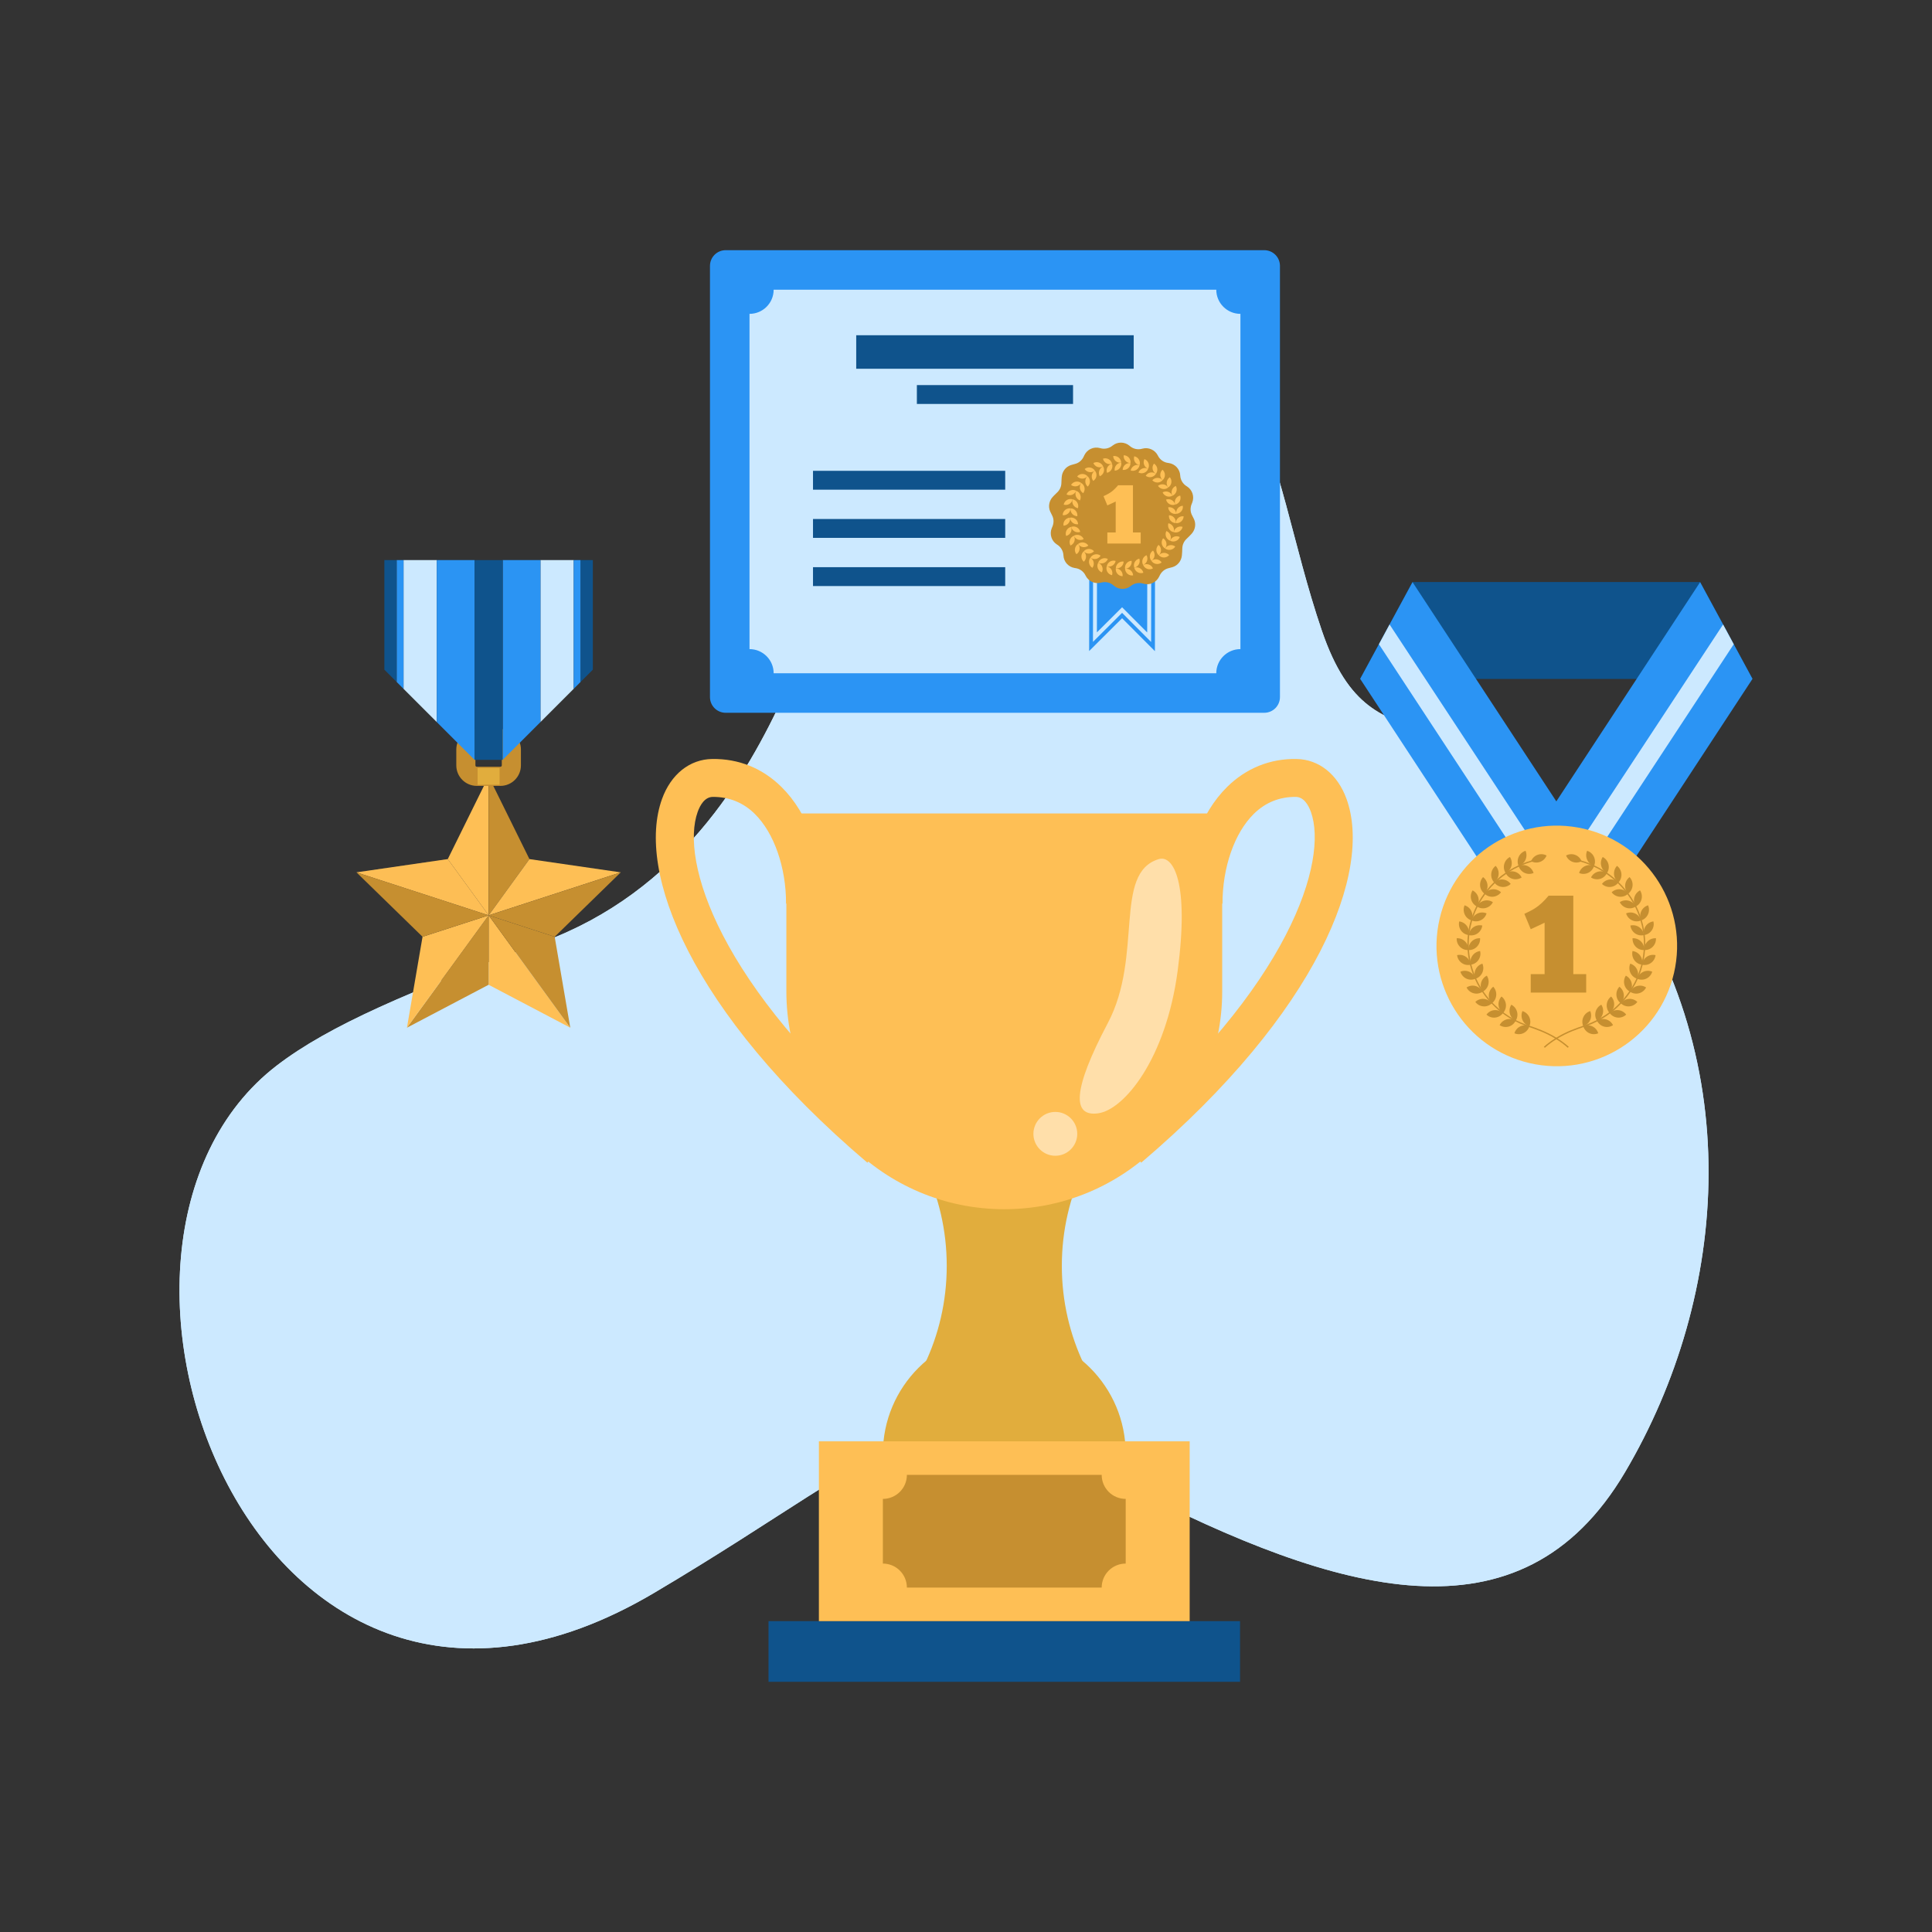 <svg xmlns="http://www.w3.org/2000/svg" xmlns:xlink="http://www.w3.org/1999/xlink" version="1.1" x="0px" y="0px" viewBox="0 0 800 800" enable-background="new 0 0 800 800" xml:space="preserve">
<rect x="0" y="0" width="800" height="800" fill="#333333" stroke="none"/>
<g id="BACKGROUND">
</g>
<g id="OBJECTS">
	<g>
		<g>
			<defs>
				<path id="SVGID_1_" d="M428.707,111.103c-84.626,10.007-76.422,116.148-103.71,175.902h-0.002      c-16,35.034-43.838,82.269-100.343,103.091c-54.846,20.21-88.465,34.566-110.005,51.091      c-96.817,74.291-9.267,316.289,156.143,218.43c106.378-62.938,109.623-88.418,196.411-44.01      c86.79,44.411,162.536,67.042,205.686-6c43.149-73.042,51.744-172.955-7.955-252.931c-59.697-79.974-95.56-30.979-117.59-95.565      c-12.222-35.828-16.741-70.058-31.261-97.5c-15.487-29.263-49.994-52.891-80.703-52.893      C433.128,110.716,430.905,110.843,428.707,111.103"/>
			</defs>
			<use xlink:href="#SVGID_1_" overflow="visible" fill="#CCE9FF"/>
			<clipPath id="SVGID_2_">
				<use xlink:href="#SVGID_1_" overflow="visible"/>
			</clipPath>
			<polygon clip-path="url(#SVGID_2_)" fill="#CCE9FF" points="-6.721,74.997 17.83,757.477 749.182,793.196 724.631,110.716    "/>
		</g>
		<path fill="#2B94F4" d="M300.483,295.148c-3.588,0-6.497-2.909-6.497-6.497V110.092c0-3.588,2.909-6.497,6.497-6.497h167.906    h55.114c3.588,0,6.497,2.909,6.497,6.497v178.559c0,3.588-2.909,6.497-6.497,6.497H300.483z"/>
		<path fill="#CCE9FF" d="M503.634,278.782H320.352c0-5.523-4.477-10-10-10V129.961c5.523,0,10-4.477,10-10h183.283    c0,5.523,4.477,10,10,10v138.821C508.111,268.782,503.634,273.259,503.634,278.782z"/>
		<path fill="#2B94F3" d="M451.074,207.562l-0.084,62.021l13.64-13.585l13.594,13.63l0.084-62.03L451.074,207.562z"/>
		<polygon fill="#CCE9FF" points="476.709,224.94 476.654,265.825 464.631,253.769 452.575,265.786 452.631,224.907 454.258,224.91     454.208,261.854 464.634,251.463 475.026,261.889 475.075,224.938   "/>
		<path fill="#C68F30" d="M439.497,200.01c-0.031,1.478-0.658,2.881-1.738,3.89c-0.395,0.369-0.783,0.747-1.163,1.133    c-0.218,0.222-0.434,0.446-0.646,0.674c-1.526,1.63-2.004,4.007-1.107,6.052c0.246,0.562,0.511,1.103,0.79,1.623    c0.785,1.459,0.786,3.197,0.127,4.717c-0.088,0.202-0.173,0.406-0.256,0.611c-0.993,2.447-0.128,5.258,2.081,6.706    c0.077,0.05,0.154,0.1,0.231,0.15c1.51,0.966,2.449,2.615,2.533,4.405c0.001,0.024,0.002,0.048,0.003,0.072    c0.129,2.612,2.097,4.766,4.683,5.16c0.104,0.016,0.208,0.031,0.312,0.046c1.765,0.249,3.298,1.355,4.099,2.948    c0.041,0.081,0.082,0.162,0.124,0.244c1.176,2.281,3.765,3.454,6.256,2.834c0.09-0.023,0.181-0.045,0.27-0.069    c1.725-0.448,3.567-0.025,4.918,1.138c0.08,0.069,0.161,0.138,0.242,0.206c2,1.682,4.914,1.744,6.963,0.121    c0.02-0.015,0.039-0.031,0.059-0.047c1.402-1.117,3.261-1.494,4.981-0.993c0.086,0.025,0.173,0.05,0.259,0.074    c2.545,0.712,5.235-0.489,6.421-2.851c0.088-0.175,0.174-0.35,0.257-0.526c0.726-1.524,2.061-2.684,3.707-3.06    c0.549-0.125,1.103-0.274,1.661-0.447c2.134-0.663,3.613-2.592,3.83-4.816c0.094-0.968,0.151-1.936,0.17-2.902    c0.03-1.511,0.673-2.95,1.779-3.98c0.707-0.658,1.391-1.347,2.049-2.063c1.513-1.646,1.963-4.034,1.033-6.066    c-0.243-0.531-0.502-1.043-0.775-1.536c-0.818-1.477-0.844-3.245-0.193-4.803c0.075-0.18,0.149-0.361,0.22-0.543    c0.968-2.459,0.068-5.264-2.161-6.685c-0.076-0.048-0.152-0.096-0.228-0.144c-1.521-0.947-2.48-2.584-2.583-4.373    c-0.002-0.025-0.003-0.05-0.004-0.075c-0.159-2.608-2.148-4.739-4.735-5.106c-0.105-0.015-0.21-0.029-0.315-0.043    c-1.767-0.231-3.311-1.32-4.128-2.905c-0.043-0.082-0.086-0.165-0.129-0.247c-1.2-2.269-3.801-3.415-6.285-2.769    c-0.088,0.023-0.176,0.046-0.264,0.07c-1.721,0.466-3.567,0.062-4.931-1.087c-0.08-0.068-0.161-0.135-0.242-0.202    c-2.018-1.663-4.936-1.693-6.968-0.046c-0.019,0.015-0.037,0.03-0.056,0.046c-1.389,1.133-3.244,1.532-4.971,1.052    c-0.088-0.025-0.177-0.049-0.265-0.072c-2.552-0.68-5.223,0.551-6.384,2.923c-0.097,0.199-0.192,0.398-0.284,0.598    c-0.692,1.505-1.988,2.663-3.599,3.052c-0.574,0.139-1.153,0.303-1.736,0.494c-2.122,0.696-3.573,2.638-3.769,4.862    c-0.027,0.31-0.051,0.621-0.071,0.931C439.531,198.928,439.509,199.469,439.497,200.01z"/>
		<g>
			<g>
				<path fill="#FEBF55" d="M476.706,197.55c0.839-0.162,1.521-0.673,1.926-1.352c-0.629-0.48-1.453-0.7-2.291-0.539      c-0.838,0.162-1.52,0.673-1.926,1.352C475.044,197.491,475.867,197.712,476.706,197.55z"/>
				<path fill="#FEBF55" d="M477.285,194.264c0.162,0.838,0.673,1.52,1.352,1.926c0.48-0.629,0.7-1.453,0.539-2.291      c-0.162-0.839-0.672-1.521-1.352-1.926C477.343,192.602,477.123,193.425,477.285,194.264z"/>
			</g>
			<g>
				<path fill="#FEBF55" d="M450.973,233.207c-0.162-0.838,0.059-1.662,0.539-2.291c0.68,0.406,1.191,1.088,1.352,1.926      c0.162,0.838-0.059,1.662-0.539,2.291C451.646,234.728,451.135,234.046,450.973,233.207z"/>
				<path fill="#FEBF55" d="M453.808,231.447c-0.838,0.162-1.662-0.058-2.291-0.539c0.406-0.68,1.088-1.191,1.926-1.352      c0.839-0.162,1.662,0.058,2.291,0.539C455.329,230.775,454.647,231.285,453.808,231.447z"/>
			</g>
			<g>
				<path fill="#FEBF55" d="M479.3,199.801c0.854-0.014,1.614-0.398,2.132-0.997c-0.536-0.582-1.309-0.942-2.163-0.928      c-0.854,0.014-1.614,0.398-2.132,0.997C477.674,199.455,478.447,199.815,479.3,199.801z"/>
				<path fill="#FEBF55" d="M480.441,196.665c0.014,0.854,0.398,1.614,0.997,2.132c0.582-0.536,0.942-1.309,0.928-2.163      c-0.014-0.854-0.398-1.614-0.997-2.132C480.787,195.039,480.427,195.812,480.441,196.665z"/>
			</g>
			<g>
				<path fill="#FEBF55" d="M447.782,230.472c-0.014-0.854,0.346-1.626,0.928-2.163c0.599,0.517,0.984,1.278,0.997,2.132      c0.014,0.854-0.346,1.626-0.928,2.163C448.181,232.086,447.796,231.325,447.782,230.472z"/>
				<path fill="#FEBF55" d="M450.88,229.23c-0.854,0.014-1.626-0.346-2.163-0.928c0.517-0.599,1.278-0.984,2.132-0.997      c0.854-0.014,1.626,0.346,2.163,0.928C452.494,228.832,451.733,229.217,450.88,229.23z"/>
			</g>
			<g>
				<path fill="#FEBF55" d="M481.464,202.474c0.843,0.135,1.659-0.112,2.272-0.612c-0.427-0.666-1.125-1.155-1.969-1.29      c-0.843-0.135-1.659,0.112-2.272,0.612C479.923,201.85,480.621,202.339,481.464,202.474z"/>
				<path fill="#FEBF55" d="M483.132,199.584c-0.135,0.843,0.112,1.659,0.612,2.272c0.667-0.427,1.155-1.126,1.29-1.969      c0.135-0.843-0.112-1.659-0.612-2.272C483.755,198.042,483.267,198.74,483.132,199.584z"/>
			</g>
			<g>
				<path fill="#FEBF55" d="M445.115,227.219c0.135-0.843,0.623-1.541,1.29-1.969c0.5,0.614,0.747,1.429,0.612,2.272      c-0.135,0.843-0.623,1.541-1.29,1.969C445.227,228.878,444.981,228.062,445.115,227.219z"/>
				<path fill="#FEBF55" d="M448.381,226.534c-0.843-0.135-1.541-0.623-1.968-1.29c0.614-0.5,1.429-0.747,2.272-0.612      c0.843,0.135,1.541,0.623,1.968,1.29C450.04,226.422,449.224,226.669,448.381,226.534z"/>
			</g>
			<g>
				<path fill="#FEBF55" d="M483.131,205.485c0.807,0.279,1.653,0.178,2.344-0.208c-0.305-0.73-0.908-1.333-1.715-1.612      c-0.807-0.279-1.653-0.178-2.344,0.208C481.721,204.604,482.324,205.206,483.131,205.485z"/>
				<path fill="#FEBF55" d="M485.275,202.929c-0.279,0.807-0.178,1.653,0.208,2.344c0.73-0.305,1.333-0.908,1.612-1.715      s0.178-1.653-0.208-2.344C486.157,201.519,485.554,202.122,485.275,202.929z"/>
			</g>
			<g>
				<path fill="#FEBF55" d="M443.054,223.548c0.279-0.807,0.881-1.41,1.612-1.715c0.386,0.691,0.487,1.537,0.208,2.344      c-0.279,0.807-0.881,1.41-1.612,1.715C442.876,225.201,442.775,224.355,443.054,223.548z"/>
				<path fill="#FEBF55" d="M446.389,223.441c-0.807-0.279-1.41-0.882-1.715-1.612c0.691-0.386,1.537-0.487,2.344-0.208      c0.807,0.279,1.41,0.881,1.715,1.612C448.042,223.619,447.196,223.72,446.389,223.441z"/>
			</g>
			<g>
				<path fill="#FEBF55" d="M484.25,208.745c0.746,0.415,1.597,0.462,2.345,0.202c-0.173-0.772-0.663-1.47-1.409-1.885      c-0.746-0.415-1.597-0.462-2.345-0.202C483.015,207.633,483.504,208.33,484.25,208.745z"/>
				<path fill="#FEBF55" d="M486.806,206.6c-0.415,0.746-0.462,1.597-0.202,2.345c0.772-0.173,1.47-0.663,1.885-1.409      c0.415-0.746,0.462-1.597,0.202-2.345C487.919,205.365,487.221,205.854,486.806,206.6z"/>
			</g>
			<g>
				<path fill="#FEBF55" d="M441.66,219.57c0.415-0.746,1.113-1.235,1.885-1.409c0.26,0.748,0.213,1.598-0.202,2.345      c-0.415,0.746-1.113,1.235-1.885,1.409C441.198,221.167,441.245,220.316,441.66,219.57z"/>
				<path fill="#FEBF55" d="M444.963,220.044c-0.746-0.415-1.235-1.113-1.409-1.885c0.748-0.26,1.598-0.213,2.345,0.202      c0.746,0.415,1.235,1.113,1.409,1.885C446.56,220.506,445.709,220.459,444.963,220.044z"/>
			</g>
			<g>
				<path fill="#FEBF55" d="M484.788,212.155c0.663,0.538,1.493,0.733,2.274,0.606c-0.037-0.791-0.397-1.563-1.06-2.101      c-0.663-0.538-1.493-0.732-2.274-0.606C483.765,210.844,484.125,211.617,484.788,212.155z"/>
				<path fill="#FEBF55" d="M487.677,210.486c-0.538,0.663-0.732,1.493-0.606,2.274c0.791-0.037,1.563-0.397,2.101-1.06      c0.538-0.663,0.732-1.493,0.606-2.274C488.988,209.463,488.216,209.823,487.677,210.486z"/>
			</g>
			<g>
				<path fill="#FEBF55" d="M440.977,215.406c0.538-0.663,1.31-1.023,2.101-1.06c0.127,0.781-0.068,1.611-0.606,2.274      c-0.538,0.663-1.31,1.023-2.101,1.06C440.244,216.899,440.438,216.069,440.977,215.406z"/>
				<path fill="#FEBF55" d="M444.147,216.447c-0.663-0.538-1.023-1.311-1.06-2.101c0.781-0.126,1.611,0.068,2.274,0.606      c0.663,0.538,1.023,1.31,1.06,2.101C445.64,217.179,444.81,216.985,444.147,216.447z"/>
			</g>
			<g>
				<path fill="#FEBF55" d="M484.728,215.609c0.559,0.645,1.343,0.981,2.134,0.992c0.101-0.785-0.12-1.608-0.679-2.253      c-0.559-0.645-1.343-0.981-2.134-0.992C483.948,214.141,484.169,214.964,484.728,215.609z"/>
				<path fill="#FEBF55" d="M487.863,214.468c-0.645,0.559-0.981,1.343-0.992,2.134c0.785,0.101,1.608-0.12,2.253-0.679      c0.645-0.559,0.981-1.343,0.992-2.134C489.332,213.688,488.509,213.908,487.863,214.468z"/>
			</g>
			<g>
				<path fill="#FEBF55" d="M441.024,211.183c0.645-0.559,1.468-0.78,2.253-0.679c-0.011,0.791-0.347,1.575-0.992,2.134      c-0.645,0.559-1.468,0.78-2.253,0.679C440.044,212.526,440.379,211.743,441.024,211.183z"/>
				<path fill="#FEBF55" d="M443.966,212.758c-0.559-0.645-0.78-1.468-0.679-2.253c0.792,0.011,1.575,0.347,2.134,0.992      c0.559,0.645,0.78,1.468,0.679,2.253C445.309,213.739,444.525,213.403,443.966,212.758z"/>
			</g>
			<g>
				<path fill="#FEBF55" d="M484.072,219.005c0.439,0.732,1.152,1.199,1.93,1.347c0.236-0.756,0.161-1.605-0.278-2.337      c-0.439-0.732-1.152-1.199-1.93-1.347C483.559,217.423,483.633,218.272,484.072,219.005z"/>
				<path fill="#FEBF55" d="M487.358,218.425c-0.732,0.439-1.199,1.152-1.347,1.93c0.756,0.236,1.605,0.161,2.337-0.277      c0.732-0.439,1.199-1.152,1.347-1.93C488.939,217.912,488.091,217.986,487.358,218.425z"/>
			</g>
			<g>
				<path fill="#FEBF55" d="M441.801,207.029c0.732-0.439,1.581-0.513,2.337-0.277c-0.148,0.777-0.615,1.491-1.347,1.93      c-0.732,0.439-1.581,0.513-2.337,0.277C440.603,208.181,441.069,207.468,441.801,207.029z"/>
				<path fill="#FEBF55" d="M444.425,209.091c-0.439-0.732-0.513-1.581-0.277-2.337c0.777,0.149,1.491,0.615,1.93,1.347      c0.439,0.732,0.513,1.581,0.277,2.337C445.577,210.29,444.864,209.824,444.425,209.091z"/>
			</g>
			<g>
				<path fill="#FEBF55" d="M482.84,222.237c0.305,0.798,0.926,1.381,1.666,1.662c0.363-0.703,0.437-1.552,0.133-2.35      c-0.305-0.797-0.926-1.381-1.666-1.662C482.609,220.591,482.535,221.44,482.84,222.237z"/>
				<path fill="#FEBF55" d="M486.177,222.237c-0.798,0.305-1.381,0.926-1.662,1.666c0.703,0.364,1.552,0.438,2.35,0.133      c0.797-0.305,1.381-0.926,1.662-1.666C487.823,222.006,486.974,221.932,486.177,222.237z"/>
			</g>
			<g>
				<path fill="#FEBF55" d="M443.285,203.071c0.798-0.305,1.647-0.231,2.35,0.133c-0.281,0.74-0.864,1.361-1.662,1.666      c-0.797,0.305-1.646,0.231-2.349-0.133C441.904,203.997,442.487,203.375,443.285,203.071z"/>
				<path fill="#FEBF55" d="M445.51,205.557c-0.305-0.798-0.231-1.647,0.133-2.35c0.74,0.281,1.361,0.864,1.666,1.662      c0.305,0.797,0.231,1.646-0.133,2.35C446.437,206.937,445.815,206.354,445.51,205.557z"/>
			</g>
			<g>
				<path fill="#FEBF55" d="M481.078,225.184c0.162,0.838,0.672,1.521,1.352,1.926c0.48-0.629,0.7-1.453,0.539-2.291      c-0.162-0.838-0.672-1.52-1.352-1.926C481.136,223.523,480.916,224.346,481.078,225.184z"/>
				<path fill="#FEBF55" d="M484.364,225.763c-0.839,0.162-1.521,0.673-1.926,1.352c0.629,0.48,1.453,0.7,2.291,0.539      c0.838-0.162,1.52-0.673,1.926-1.352C486.026,225.822,485.202,225.601,484.364,225.763z"/>
			</g>
			<g>
				<path fill="#FEBF55" d="M445.42,199.452c0.838-0.162,1.662,0.059,2.291,0.539c-0.405,0.68-1.088,1.191-1.926,1.352      s-1.662-0.059-2.291-0.539C443.9,200.125,444.582,199.614,445.42,199.452z"/>
				<path fill="#FEBF55" d="M447.18,202.287c-0.162-0.838,0.059-1.662,0.539-2.291c0.68,0.405,1.191,1.088,1.352,1.926      c0.162,0.838-0.059,1.662-0.539,2.291C447.853,203.807,447.342,203.125,447.18,202.287z"/>
			</g>
			<g>
				<path fill="#FEBF55" d="M478.826,227.779c0.014,0.854,0.398,1.614,0.997,2.132c0.582-0.536,0.942-1.309,0.928-2.163      c-0.014-0.854-0.398-1.614-0.997-2.132C479.172,226.153,478.813,226.925,478.826,227.779z"/>
				<path fill="#FEBF55" d="M481.962,228.92c-0.854,0.014-1.614,0.398-2.132,0.997c0.536,0.582,1.309,0.942,2.163,0.928      c0.854-0.014,1.614-0.398,2.132-0.997C483.588,229.266,482.816,228.906,481.962,228.92z"/>
			</g>
			<g>
				<path fill="#FEBF55" d="M448.156,196.261c0.854-0.014,1.626,0.346,2.163,0.928c-0.517,0.599-1.278,0.984-2.132,0.997      c-0.854,0.014-1.626-0.346-2.163-0.928C446.542,196.659,447.302,196.274,448.156,196.261z"/>
				<path fill="#FEBF55" d="M449.397,199.358c-0.014-0.854,0.346-1.626,0.928-2.163c0.599,0.517,0.983,1.278,0.997,2.132      c0.014,0.854-0.346,1.626-0.928,2.163C449.795,200.972,449.411,200.212,449.397,199.358z"/>
			</g>
			<g>
				<path fill="#FEBF55" d="M476.154,229.943c-0.135,0.843,0.112,1.659,0.612,2.272c0.666-0.427,1.155-1.125,1.29-1.969      c0.135-0.843-0.112-1.659-0.612-2.272C476.777,228.401,476.289,229.1,476.154,229.943z"/>
				<path fill="#FEBF55" d="M479.044,231.611c-0.843-0.135-1.659,0.112-2.272,0.612c0.427,0.667,1.125,1.155,1.969,1.29      c0.843,0.135,1.659-0.112,2.272-0.612C480.585,232.234,479.887,231.745,479.044,231.611z"/>
			</g>
			<g>
				<path fill="#FEBF55" d="M451.409,193.594c0.843,0.135,1.541,0.623,1.969,1.29c-0.613,0.5-1.429,0.747-2.272,0.612      c-0.843-0.135-1.541-0.623-1.968-1.29C449.75,193.706,450.566,193.459,451.409,193.594z"/>
				<path fill="#FEBF55" d="M452.093,196.86c0.135-0.843,0.623-1.541,1.29-1.968c0.5,0.613,0.747,1.429,0.612,2.272      c-0.135,0.843-0.623,1.541-1.29,1.969C452.205,198.518,451.959,197.703,452.093,196.86z"/>
			</g>
			<g>
				<path fill="#FEBF55" d="M473.142,231.61c-0.279,0.807-0.178,1.653,0.208,2.344c0.73-0.305,1.333-0.908,1.612-1.715      c0.279-0.807,0.178-1.653-0.208-2.344C474.024,230.2,473.421,230.803,473.142,231.61z"/>
				<path fill="#FEBF55" d="M475.699,233.754c-0.807-0.279-1.653-0.178-2.344,0.208c0.305,0.73,0.908,1.333,1.715,1.612      c0.807,0.279,1.653,0.178,2.344-0.208C477.108,234.635,476.505,234.033,475.699,233.754z"/>
			</g>
			<g>
				<path fill="#FEBF55" d="M455.08,191.532c0.807,0.279,1.41,0.881,1.715,1.612c-0.691,0.386-1.537,0.487-2.344,0.208      s-1.41-0.881-1.715-1.612C453.427,191.354,454.273,191.253,455.08,191.532z"/>
				<path fill="#FEBF55" d="M455.187,194.867c0.279-0.807,0.881-1.41,1.612-1.715c0.386,0.691,0.487,1.537,0.208,2.344      c-0.279,0.807-0.881,1.41-1.612,1.715C455.009,196.52,454.908,195.674,455.187,194.867z"/>
			</g>
			<g>
				<path fill="#FEBF55" d="M469.882,232.729c-0.415,0.746-0.462,1.597-0.202,2.345c0.772-0.173,1.47-0.662,1.885-1.409      c0.415-0.746,0.462-1.597,0.202-2.345C470.995,231.494,470.297,231.982,469.882,232.729z"/>
				<path fill="#FEBF55" d="M472.027,235.285c-0.746-0.415-1.597-0.462-2.345-0.202c0.173,0.772,0.663,1.47,1.409,1.885      c0.746,0.415,1.597,0.462,2.345,0.202C473.263,236.397,472.773,235.699,472.027,235.285z"/>
			</g>
			<g>
				<path fill="#FEBF55" d="M459.058,190.138c0.746,0.415,1.235,1.113,1.409,1.885c-0.748,0.26-1.598,0.213-2.345-0.202      c-0.746-0.415-1.235-1.113-1.409-1.885C457.461,189.676,458.311,189.724,459.058,190.138z"/>
				<path fill="#FEBF55" d="M458.584,193.441c0.415-0.746,1.113-1.235,1.885-1.409c0.26,0.748,0.213,1.598-0.202,2.345      c-0.415,0.746-1.113,1.235-1.885,1.409C458.122,195.039,458.169,194.188,458.584,193.441z"/>
			</g>
			<g>
				<path fill="#FEBF55" d="M466.473,233.267c-0.538,0.663-0.732,1.493-0.606,2.274c0.791-0.037,1.563-0.397,2.101-1.06      c0.538-0.663,0.732-1.493,0.606-2.274C467.783,232.243,467.011,232.604,466.473,233.267z"/>
				<path fill="#FEBF55" d="M468.142,236.156c-0.663-0.538-1.493-0.732-2.274-0.606c0.037,0.791,0.397,1.563,1.06,2.101      c0.663,0.538,1.493,0.733,2.274,0.606C469.165,237.466,468.804,236.694,468.142,236.156z"/>
			</g>
			<g>
				<path fill="#FEBF55" d="M463.221,189.455c0.663,0.538,1.023,1.31,1.06,2.101c-0.781,0.126-1.611-0.068-2.274-0.606      c-0.663-0.538-1.023-1.31-1.06-2.101C461.729,188.723,462.559,188.917,463.221,189.455z"/>
				<path fill="#FEBF55" d="M462.181,192.625c0.538-0.663,1.31-1.023,2.101-1.06c0.126,0.781-0.068,1.611-0.606,2.274      c-0.538,0.663-1.31,1.023-2.101,1.06C461.449,194.118,461.643,193.288,462.181,192.625z"/>
			</g>
			<g>
				<path fill="#FEBF55" d="M463.018,233.207c-0.645,0.559-0.981,1.343-0.992,2.134c0.785,0.101,1.608-0.12,2.253-0.679      c0.645-0.559,0.981-1.343,0.992-2.134C464.486,232.427,463.663,232.647,463.018,233.207z"/>
				<path fill="#FEBF55" d="M464.16,236.342c-0.559-0.645-1.343-0.981-2.134-0.992c-0.101,0.785,0.12,1.608,0.679,2.253      c0.559,0.645,1.343,0.981,2.134,0.992C464.94,237.81,464.719,236.987,464.16,236.342z"/>
			</g>
			<g>
				<path fill="#FEBF55" d="M467.444,189.503c0.559,0.645,0.78,1.468,0.679,2.253c-0.792-0.011-1.575-0.347-2.134-0.992      c-0.559-0.645-0.78-1.468-0.679-2.253C466.102,188.522,466.885,188.858,467.444,189.503z"/>
				<path fill="#FEBF55" d="M465.87,192.444c0.645-0.559,1.468-0.78,2.253-0.679c-0.011,0.791-0.347,1.575-0.992,2.134      c-0.645,0.559-1.468,0.78-2.253,0.679C464.889,193.787,465.224,193.004,465.87,192.444z"/>
			</g>
			<g>
				<path fill="#FEBF55" d="M459.623,232.551c-0.733,0.439-1.199,1.152-1.347,1.93c0.756,0.236,1.605,0.161,2.337-0.277      c0.733-0.439,1.199-1.152,1.347-1.93C461.204,232.037,460.355,232.112,459.623,232.551z"/>
				<path fill="#FEBF55" d="M460.203,235.837c-0.439-0.732-1.152-1.199-1.93-1.347c-0.236,0.756-0.161,1.605,0.278,2.337      c0.439,0.732,1.152,1.199,1.93,1.347C460.716,237.418,460.642,236.569,460.203,235.837z"/>
			</g>
			<g>
				<path fill="#FEBF55" d="M471.598,190.28c0.439,0.732,0.513,1.581,0.278,2.337c-0.778-0.149-1.491-0.615-1.93-1.347      c-0.439-0.732-0.513-1.581-0.277-2.337C470.446,189.081,471.16,189.547,471.598,190.28z"/>
				<path fill="#FEBF55" d="M469.537,192.903c0.732-0.439,1.581-0.513,2.337-0.277c-0.149,0.777-0.615,1.491-1.347,1.93      c-0.733,0.439-1.581,0.513-2.337,0.277C468.338,194.055,468.804,193.342,469.537,192.903z"/>
			</g>
			<g>
				<path fill="#FEBF55" d="M456.39,231.318c-0.797,0.305-1.381,0.926-1.662,1.666c0.703,0.364,1.552,0.437,2.35,0.133      c0.798-0.305,1.381-0.926,1.662-1.666C458.037,231.088,457.188,231.014,456.39,231.318z"/>
				<path fill="#FEBF55" d="M456.391,234.655c-0.305-0.797-0.926-1.381-1.666-1.662c-0.363,0.703-0.438,1.552-0.133,2.35      c0.305,0.798,0.926,1.381,1.666,1.662C456.622,236.302,456.696,235.453,456.391,234.655z"/>
			</g>
			<g>
				<path fill="#FEBF55" d="M475.557,191.763c0.305,0.797,0.231,1.647-0.133,2.35c-0.74-0.281-1.361-0.865-1.666-1.662      c-0.305-0.798-0.231-1.646,0.133-2.35C474.631,190.383,475.252,190.966,475.557,191.763z"/>
				<path fill="#FEBF55" d="M473.071,193.989c0.797-0.305,1.646-0.231,2.35,0.133c-0.281,0.74-0.864,1.361-1.662,1.666      c-0.798,0.305-1.647,0.231-2.35-0.133C471.69,194.915,472.273,194.294,473.071,193.989z"/>
			</g>
		</g>
		<g>
			<path fill="#FEBF55" d="M456.943,205.452c1.968-0.967,3.522-1.519,6.042-4.523h6.146v19.542h3.211v4.592h-13.81v-4.592h3.452     v-12.809l-3.452,1.623L456.943,205.452z"/>
		</g>
		<rect x="354.543" y="138.816" fill="#0F538C" width="114.901" height="13.88"/>
		<rect x="379.659" y="159.456" fill="#0F538C" width="64.668" height="7.812"/>
		<g>
			<rect x="336.648" y="194.955" fill="#0F538C" width="79.588" height="7.812"/>
			<rect x="336.648" y="234.857" fill="#0F538C" width="79.588" height="7.812"/>
			<rect x="336.648" y="214.906" fill="#0F538C" width="79.588" height="7.812"/>
		</g>
		<g>
			<path fill="#FEBF55" d="M359.161,481.441c-73.645-62.62-95.781-120.741-85.048-150.563c3.695-10.268,11.469-16.473,20.797-16.601     c11.003-0.16,20.841,3.853,28.669,11.574c11.034,10.883,17.621,28.943,17.621,48.308h-15.704c0-15.025-4.96-29.252-12.945-37.128     c-4.837-4.772-10.729-7.09-17.425-7.052c-3.323,0.046-5.225,3.406-6.236,6.217c-7.187,19.97,8.306,71.943,80.444,133.281     L359.161,481.441z"/>
			<path fill="#FEBF55" d="M472.542,481.441l-10.172-11.964c72.138-61.338,87.631-113.313,80.445-133.281     c-1.012-2.811-2.915-6.171-6.237-6.217c-6.733-0.047-12.588,2.281-17.425,7.052c-7.985,7.876-12.945,22.103-12.945,37.128     h-15.704c0-19.365,6.587-37.425,17.621-48.308c7.828-7.723,17.774-11.768,28.669-11.574c9.329,0.128,17.103,6.334,20.798,16.6     C568.323,360.7,546.189,418.822,472.542,481.441z"/>
		</g>
		<path fill="#E1AD3D" d="M439.682,524.163c0,14.732,3.34,28.683,9.332,41.137h-66.325c5.993-12.454,9.332-26.405,9.332-41.137    c0-14.732-3.34-28.684-9.332-41.137h66.325C443.022,495.479,439.682,509.431,439.682,524.163z"/>
		<path fill="#FEBF55" d="M325.617,336.837v73.64c0,49.835,40.399,90.235,90.235,90.235s90.235-40.4,90.235-90.235v-73.64H325.617z"/>
		<path fill="#E1AD3D" d="M466.128,601.962c0-27.766-22.51-50.276-50.276-50.276c-27.767,0-50.276,22.51-50.276,50.276H466.128z"/>
		<rect x="318.227" y="671.283" fill="#0F538C" width="195.25" height="25.122"/>
		<rect x="339.084" y="596.824" fill="#FEBF55" width="153.535" height="74.459"/>
		<path fill="#C68F30" d="M456.181,657.39h-80.658c0-5.494-4.454-9.947-9.947-9.947v-26.779c5.494,0,9.947-4.453,9.947-9.947h80.658    c0,5.494,4.454,9.947,9.947,9.947v13.39v13.389C460.634,647.443,456.181,651.896,456.181,657.39z"/>
		<g>
			<polygon fill="#FEBF55" points="202.322,379.007 202.35,379.016 202.322,378.976    "/>
			<polygon fill="#FEBF55" points="202.322,321.477 185.414,355.735 202.322,378.976    "/>
			<polygon fill="#FEBF55" points="202.322,379.025 202.35,379.016 202.322,379.007    "/>
			<polygon fill="#C68F30" points="202.35,379.016 219.229,355.735 202.322,321.477 202.322,378.976    "/>
			<polygon fill="#FEBF55" points="202.322,379.055 202.35,379.016 202.322,379.025    "/>
			<polygon fill="#FEBF55" points="257.036,361.229 219.229,355.735 202.35,379.016    "/>
			<polygon fill="#C68F30" points="229.679,387.895 257.036,361.229 202.35,379.016    "/>
			<polygon fill="#FEBF55" points="202.322,379.055 202.322,407.771 236.137,425.549 202.35,379.016    "/>
			<polygon fill="#C68F30" points="202.35,379.016 236.137,425.549 229.679,387.895    "/>
			<polygon fill="#FEBF55" points="202.322,378.976 185.414,355.735 147.608,361.229 202.322,379.007    "/>
			<polygon opacity="0.25" fill="#FEBF55" points="202.322,378.976 185.414,355.735 147.608,361.229 202.322,379.007    "/>
			<polygon fill="#C68F30" points="168.507,425.549 202.322,407.771 202.322,379.055    "/>
			<polygon fill="#FEBF55" points="202.322,379.025 174.965,387.895 168.507,425.549 202.322,379.055    "/>
			<polygon fill="#C68F30" points="202.322,379.007 147.608,361.229 174.965,387.895 202.322,379.025    "/>
		</g>
		<path fill="#C68F30" d="M207.22,325.416h-9.796c-4.676,0-8.48-3.804-8.48-8.48v-6.595c0-4.676,3.804-8.48,8.48-8.48h9.796    c4.676,0,8.48,3.804,8.48,8.48v6.595C215.7,321.612,211.896,325.416,207.22,325.416z M197.424,309.775    c-0.301,0-0.565,0.264-0.565,0.565v6.595c0,0.301,0.264,0.565,0.565,0.565h9.796c0.301,0,0.565-0.264,0.565-0.565v-6.595    c0-0.301-0.264-0.565-0.565-0.565H197.424z"/>
		<rect x="197.765" y="318.012" fill="#E1AD3D" width="9.113" height="6.93"/>
		<polygon fill="#CCE9FF" points="167.09,231.924 167.09,285.233 180.856,298.999 180.856,231.924   "/>
		<polygon fill="#CCE9FF" points="223.787,231.924 223.787,298.999 237.553,285.233 237.553,231.924   "/>
		<polygon fill="#0F538C" points="159.157,231.924 159.157,277.3 164.29,282.433 164.29,231.924   "/>
		<polygon fill="#0F538C" points="240.353,231.924 240.353,282.433 245.486,277.3 245.486,231.924   "/>
		<polygon fill="#2B94F3" points="164.29,231.924 164.29,282.433 167.09,285.233 167.09,231.924   "/>
		<polygon fill="#2B94F3" points="237.553,231.924 237.553,285.233 240.353,282.433 240.353,231.924   "/>
		<polygon fill="#2B94F3" points="196.489,231.924 180.856,231.924 180.856,298.999 196.489,314.632   "/>
		<polygon fill="#2B94F3" points="208.155,231.924 208.155,314.632 223.787,298.999 223.787,231.924   "/>
		<rect x="196.487" y="231.927" fill="#0F538C" width="11.668" height="82.708"/>
		<polygon fill="#0F538C" points="725.672,281.112 725.663,281.121 563.224,281.121 563.215,281.112 584.884,241.006     703.966,241.006 703.984,241.044 714.711,260.853 716.683,264.498   "/>
		<polygon fill="#2B94F4" points="662.985,360.089 644.439,372.248 629.433,382.082 563.226,281.121 563.214,281.11     570.984,266.761 572.209,264.493 574.171,260.852 575.396,258.583 584.901,241.047 611.183,281.121 644.439,331.823   "/>
		<polygon fill="#CCE9FF" points="647.218,367.779 640.311,372.339 570.984,266.761 572.209,264.493 574.171,260.852     575.396,258.583   "/>
		<polygon fill="#2B94F4" points="625.902,360.089 644.447,372.248 659.453,382.082 725.661,281.121 725.672,281.11     717.902,266.761 716.677,264.493 714.715,260.852 713.49,258.583 703.985,241.047 677.704,281.121 644.447,331.823   "/>
		<polygon fill="#CCE9FF" points="641.668,367.779 648.576,372.339 717.902,266.761 716.677,264.493 714.715,260.852     713.49,258.583   "/>
		
			<ellipse transform="matrix(0.226 -0.974 0.974 0.226 117.79 930.931)" fill="#FEBF55" cx="644.443" cy="391.377" rx="49.816" ry="49.816"/>
		<g>
			<g>
				<g>
					<g>
						<path fill="#C68F30" d="M631.27,361.433c-1.233-0.58-2.089-1.643-2.452-2.862c1.158-0.503,2.515-0.524,3.748,0.056        c1.233,0.58,2.089,1.643,2.452,2.862C633.859,361.992,632.502,362.013,631.27,361.433z"/>
						<path fill="#C68F30" d="M631.648,356.083c-0.575,1.244-1.628,2.108-2.836,2.474c-0.498-1.169-0.519-2.539,0.055-3.783        c0.575-1.244,1.628-2.108,2.836-2.474C632.202,353.469,632.223,354.839,631.648,356.083z"/>
					</g>
					<g>
						<path fill="#C68F30" d="M626.387,363.936c-1.313-0.355-2.34-1.252-2.907-2.389c1.054-0.698,2.387-0.957,3.701-0.602        c1.314,0.355,2.34,1.252,2.907,2.388C629.033,364.032,627.7,364.291,626.387,363.936z"/>
						<path fill="#C68F30" d="M625.839,358.601c-0.352,1.326-1.241,2.361-2.367,2.934c-0.691-1.064-0.948-2.409-0.596-3.735        c0.352-1.326,1.241-2.361,2.367-2.934C625.934,355.93,626.191,357.275,625.839,358.601z"/>
					</g>
					<g>
						<path fill="#C68F30" d="M622.005,367.264c-1.355-0.12-2.519-0.823-3.274-1.843c0.918-0.872,2.186-1.361,3.541-1.241        c1.355,0.12,2.52,0.823,3.274,1.843C624.628,366.894,623.36,367.383,622.005,367.264z"/>
						<path fill="#C68F30" d="M620.548,362.105c-0.119,1.367-0.816,2.543-1.826,3.304c-0.864-0.927-1.348-2.206-1.23-3.574        c0.118-1.367,0.816-2.543,1.826-3.304C620.183,359.458,620.667,360.738,620.548,362.105z"/>
					</g>
					<g>
						<path fill="#C68F30" d="M618.259,371.314c-1.355,0.12-2.623-0.369-3.541-1.241c0.754-1.02,1.919-1.723,3.274-1.843        c1.355-0.12,2.623,0.369,3.541,1.241C620.779,370.491,619.614,371.195,618.259,371.314z"/>
						<path fill="#C68F30" d="M615.937,366.49c0.118,1.367-0.366,2.647-1.23,3.574c-1.01-0.761-1.707-1.937-1.826-3.304        c-0.119-1.367,0.366-2.647,1.23-3.574C615.121,363.947,615.818,365.122,615.937,366.49z"/>
					</g>
					<g>
						<path fill="#C68F30" d="M615.262,375.965c-1.314,0.355-2.647,0.096-3.701-0.602c0.567-1.136,1.593-2.033,2.907-2.389        c1.314-0.355,2.646-0.096,3.701,0.602C617.601,374.713,616.575,375.61,615.262,375.965z"/>
						<path fill="#C68F30" d="M612.144,371.621c0.352,1.326,0.095,2.671-0.596,3.735c-1.126-0.572-2.015-1.608-2.367-2.934        c-0.352-1.326-0.095-2.671,0.596-3.735C610.903,369.26,611.792,370.295,612.144,371.621z"/>
					</g>
					<g>
						<path fill="#C68F30" d="M613.104,381.075c-1.233,0.58-2.59,0.559-3.748,0.056c0.363-1.219,1.219-2.282,2.452-2.862        c1.232-0.58,2.59-0.559,3.748-0.056C615.193,379.431,614.336,380.495,613.104,381.075z"/>
						<path fill="#C68F30" d="M609.286,377.343c0.575,1.244,0.553,2.614,0.056,3.783c-1.207-0.367-2.261-1.23-2.836-2.474        c-0.575-1.244-0.554-2.614-0.056-3.783C607.658,375.235,608.712,376.099,609.286,377.343z"/>
					</g>
					<g>
						<path fill="#C68F30" d="M611.852,386.488c-1.114,0.787-2.454,1.004-3.682,0.712c0.148-1.264,0.808-2.461,1.922-3.248        c1.114-0.787,2.454-1.004,3.682-0.712C613.626,384.504,612.966,385.701,611.852,386.488z"/>
						<path fill="#C68F30" d="M607.45,383.482c0.78,1.124,0.995,2.477,0.706,3.715c-1.252-0.149-2.438-0.815-3.218-1.94        c-0.78-1.124-0.995-2.477-0.706-3.715C605.484,381.691,606.67,382.357,607.45,383.482z"/>
					</g>
					<g>
						<path fill="#C68F30" d="M611.543,392.04c-0.962,0.971-2.244,1.419-3.503,1.346c-0.072-1.27,0.372-2.565,1.334-3.535        c0.962-0.971,2.244-1.419,3.503-1.346C612.949,389.775,612.505,391.07,611.543,392.04z"/>
						<path fill="#C68F30" d="M606.691,389.851c0.962,0.971,1.406,2.265,1.334,3.535c-1.259,0.072-2.541-0.376-3.503-1.346        c-0.962-0.97-1.406-2.265-1.334-3.535C604.446,388.432,605.729,388.881,606.691,389.851z"/>
					</g>
					<g>
						<path fill="#C68F30" d="M612.19,397.521c-0.78,1.124-1.966,1.791-3.218,1.94c-0.289-1.239-0.075-2.591,0.706-3.716        c0.78-1.124,1.966-1.79,3.218-1.94C613.185,395.044,612.971,396.397,612.19,397.521z"/>
						<path fill="#C68F30" d="M607.035,396.216c1.114,0.787,1.774,1.984,1.922,3.248c-1.227,0.292-2.568,0.075-3.682-0.712        c-1.114-0.787-1.774-1.984-1.922-3.248C604.581,395.212,605.921,395.428,607.035,396.216z"/>
					</g>
					<g>
						<path fill="#C68F30" d="M613.778,402.806c-0.575,1.244-1.628,2.108-2.836,2.474c-0.498-1.169-0.519-2.539,0.056-3.783        c0.575-1.244,1.628-2.108,2.835-2.474C614.332,400.192,614.353,401.562,613.778,402.806z"/>
						<path fill="#C68F30" d="M608.477,402.423c1.233,0.58,2.089,1.643,2.452,2.862c-1.158,0.503-2.516,0.524-3.748-0.056        c-1.233-0.58-2.089-1.643-2.452-2.862C605.887,401.865,607.245,401.843,608.477,402.423z"/>
					</g>
					<g>
						<path fill="#C68F30" d="M616.258,407.734c-0.352,1.326-1.241,2.361-2.367,2.934c-0.692-1.064-0.948-2.409-0.596-3.735        c0.352-1.326,1.241-2.361,2.367-2.934C616.354,405.063,616.611,406.408,616.258,407.734z"/>
						<path fill="#C68F30" d="M610.972,408.286c1.314,0.355,2.34,1.252,2.907,2.389c-1.054,0.698-2.387,0.957-3.701,0.602        c-1.314-0.355-2.34-1.252-2.907-2.388C608.325,408.19,609.658,407.931,610.972,408.286z"/>
					</g>
					<g>
						<path fill="#C68F30" d="M619.555,412.155c-0.118,1.367-0.816,2.543-1.826,3.304c-0.864-0.927-1.348-2.206-1.23-3.574        c0.119-1.367,0.816-2.543,1.826-3.304C619.19,409.508,619.674,410.788,619.555,412.155z"/>
						<path fill="#C68F30" d="M614.444,413.626c1.355,0.12,2.519,0.823,3.274,1.843c-0.918,0.872-2.186,1.361-3.541,1.241        c-1.355-0.12-2.52-0.823-3.274-1.843C611.821,413.995,613.089,413.506,614.444,413.626z"/>
					</g>
					<g>
						<path fill="#C68F30" d="M623.569,415.936c0.119,1.367-0.366,2.647-1.23,3.574c-1.01-0.761-1.707-1.936-1.826-3.304        c-0.118-1.367,0.366-2.647,1.23-3.574C622.753,413.393,623.451,414.569,623.569,415.936z"/>
						<path fill="#C68F30" d="M618.789,418.28c1.355-0.12,2.623,0.369,3.541,1.241c-0.754,1.02-1.919,1.723-3.274,1.843        c-1.355,0.12-2.623-0.369-3.541-1.241C616.269,419.103,617.434,418.399,618.789,418.28z"/>
					</g>
					<g>
						<path fill="#C68F30" d="M628.177,418.961c0.352,1.326,0.095,2.671-0.596,3.735c-1.126-0.573-2.015-1.608-2.367-2.934        c-0.352-1.326-0.095-2.671,0.596-3.735C626.937,416.6,627.826,417.635,628.177,418.961z"/>
						<path fill="#C68F30" d="M623.873,422.107c1.314-0.355,2.646-0.096,3.701,0.602c-0.567,1.136-1.593,2.033-2.907,2.388        c-1.314,0.355-2.647,0.096-3.701-0.602C621.533,423.359,622.559,422.462,623.873,422.107z"/>
					</g>
					<g>
						<path fill="#C68F30" d="M633.241,421.139c0.575,1.244,0.553,2.614,0.055,3.783c-1.208-0.366-2.261-1.23-2.836-2.474        c-0.575-1.244-0.553-2.614-0.055-3.783C631.612,419.031,632.666,419.895,633.241,421.139z"/>
						<path fill="#C68F30" d="M629.543,424.991c1.233-0.58,2.59-0.558,3.748-0.056c-0.363,1.218-1.219,2.282-2.452,2.862        s-2.59,0.559-3.748,0.056C627.454,426.635,628.31,425.572,629.543,424.991z"/>
					</g>
				</g>
				<path fill="#C68F30" d="M637.719,356.883c-1.278,0.47-2.628,0.329-3.739-0.274c0.467-1.182,1.411-2.166,2.69-2.635      c1.278-0.47,2.628-0.329,3.739,0.274C639.941,355.43,638.997,356.414,637.719,356.883z"/>
			</g>
			<path fill="#C68F30" d="M649.593,433.452l-0.401,0.404c-1.56-1.383-3.163-2.554-4.744-3.532c-0.19-0.106-0.359-0.213-0.527-0.319     c-4.091-2.468-7.991-3.788-10.732-4.724c-0.422-0.149-0.801-0.277-1.139-0.404c-0.274-0.106-0.548-0.191-0.822-0.319     c-1.307-0.468-2.551-1.043-3.753-1.66c-0.569-0.277-1.118-0.575-1.645-0.894c-0.59-0.34-1.16-0.681-1.708-1.064     c-0.654-0.404-1.286-0.851-1.898-1.319c-0.443-0.319-0.886-0.66-1.328-1.021c0,0,0,0-0.021,0     c-1.139-0.958-2.235-1.958-3.247-3.043c-0.379-0.383-0.759-0.787-1.117-1.192c-0.991-1.149-1.94-2.362-2.762-3.617     c-0.337-0.49-0.654-0.958-0.949-1.468c-0.78-1.256-1.476-2.575-2.087-3.915c-0.253-0.596-0.506-1.192-0.738-1.787     c-0.506-1.319-0.949-2.681-1.286-4.065c-0.169-0.681-0.316-1.362-0.464-2.043c-0.253-1.341-0.422-2.702-0.527-4.086     c-0.042-0.723-0.085-1.426-0.085-2.149v-0.319c0-1.277,0.063-2.532,0.211-3.788c0.063-0.723,0.169-1.426,0.295-2.128     c0.232-1.341,0.548-2.681,0.928-3.979c0.19-0.681,0.422-1.341,0.654-2c0.464-1.298,1.012-2.554,1.623-3.788     c0.295-0.596,0.59-1.17,0.928-1.745c0.696-1.234,1.455-2.405,2.298-3.532c0.358-0.489,0.717-0.957,1.096-1.426     c0.928-1.149,1.919-2.234,2.973-3.256c0.401-0.383,0.822-0.788,1.265-1.171c1.096-0.979,2.277-1.894,3.5-2.724     c0.506-0.341,1.012-0.681,1.539-1c0,0,0-0.021,0.021-0.021c1.223-0.745,2.488-1.426,3.795-2.022     c0.611-0.298,1.244-0.575,1.877-0.83c1.139-0.447,2.298-0.851,3.5-1.192c0.991-0.298,2.003-0.532,3.015-0.745l0.126,0.532     c-0.97,0.192-1.919,0.426-2.846,0.702c-1.371,0.383-2.699,0.851-3.985,1.383c-0.506,0.213-1.012,0.426-1.497,0.681     c-1.286,0.575-2.509,1.234-3.69,1.979c-0.527,0.319-1.054,0.66-1.56,1.043c-1.139,0.766-2.235,1.617-3.268,2.532     c-0.506,0.404-0.97,0.851-1.434,1.298c-1.012,0.979-1.961,2.022-2.846,3.107c-0.401,0.489-0.78,0.979-1.139,1.49     c-0.864,1.17-1.666,2.383-2.362,3.66c-0.295,0.511-0.548,1.021-0.801,1.532c-0.696,1.383-1.286,2.788-1.792,4.256     c-0.169,0.468-0.316,0.958-0.443,1.447c-0.443,1.49-0.78,3-1.012,4.554c-0.084,0.49-0.148,0.979-0.19,1.468     c-0.148,1.213-0.211,2.447-0.211,3.681c0,0.34,0,0.681,0.021,1.021c0,0.489,0.042,0.979,0.063,1.447     c0.105,1.511,0.316,3.001,0.633,4.448c0.105,0.532,0.211,1.064,0.358,1.596c0.337,1.383,0.78,2.745,1.307,4.064     c0.211,0.575,0.443,1.128,0.696,1.681c0.569,1.277,1.223,2.511,1.94,3.703c0.316,0.553,0.654,1.064,1.012,1.596     c0.78,1.128,1.603,2.234,2.509,3.277c0.422,0.489,0.865,0.979,1.307,1.447c0.949,1,1.961,1.936,3.015,2.809     c0.485,0.404,0.991,0.809,1.518,1.213c0.506,0.362,1.033,0.723,1.56,1.085c0.654,0.447,1.328,0.851,2.045,1.277     c0.506,0.277,1.033,0.575,1.56,0.851c1.349,0.681,2.762,1.298,4.238,1.83c0.084,0.021,0.169,0.064,0.253,0.085     c0.359,0.128,0.717,0.255,1.139,0.404h0.021c2.804,0.958,6.853,2.341,11.07,4.916c0.169,0.107,0.337,0.213,0.527,0.341     C646.514,430.963,648.075,432.112,649.593,433.452z"/>
		</g>
		<g>
			<g>
				<g>
					<g>
						<path fill="#C68F30" d="M657.617,361.433c1.233-0.58,2.089-1.643,2.452-2.862c-1.158-0.503-2.515-0.524-3.748,0.056        c-1.233,0.58-2.089,1.643-2.452,2.862C655.027,361.992,656.385,362.013,657.617,361.433z"/>
						<path fill="#C68F30" d="M657.239,356.083c0.575,1.244,1.628,2.108,2.835,2.474c0.498-1.169,0.519-2.539-0.056-3.783        c-0.575-1.244-1.628-2.108-2.835-2.474C656.685,353.469,656.664,354.839,657.239,356.083z"/>
					</g>
					<g>
						<path fill="#C68F30" d="M662.5,363.936c1.314-0.355,2.34-1.252,2.907-2.389c-1.054-0.698-2.387-0.957-3.701-0.602        c-1.314,0.355-2.34,1.252-2.907,2.388C659.853,364.032,661.186,364.291,662.5,363.936z"/>
						<path fill="#C68F30" d="M663.048,358.601c0.352,1.326,1.241,2.361,2.367,2.934c0.692-1.064,0.948-2.409,0.596-3.735        c-0.352-1.326-1.241-2.361-2.367-2.934C662.952,355.93,662.696,357.275,663.048,358.601z"/>
					</g>
					<g>
						<path fill="#C68F30" d="M666.881,367.264c1.355-0.12,2.519-0.823,3.274-1.843c-0.918-0.872-2.186-1.361-3.541-1.241        c-1.355,0.12-2.519,0.823-3.274,1.843C664.258,366.894,665.526,367.383,666.881,367.264z"/>
						<path fill="#C68F30" d="M668.338,362.105c0.118,1.367,0.816,2.543,1.826,3.304c0.864-0.927,1.348-2.206,1.23-3.574        c-0.119-1.367-0.816-2.543-1.826-3.304C668.704,359.458,668.22,360.738,668.338,362.105z"/>
					</g>
					<g>
						<path fill="#C68F30" d="M670.627,371.314c1.355,0.12,2.623-0.369,3.541-1.241c-0.754-1.02-1.919-1.723-3.274-1.843        c-1.355-0.12-2.623,0.369-3.541,1.241C668.108,370.491,669.273,371.195,670.627,371.314z"/>
						<path fill="#C68F30" d="M672.95,366.49c-0.119,1.367,0.366,2.647,1.23,3.574c1.01-0.761,1.707-1.937,1.826-3.304        c0.118-1.367-0.366-2.647-1.23-3.574C673.766,363.947,673.069,365.122,672.95,366.49z"/>
					</g>
					<g>
						<path fill="#C68F30" d="M673.625,375.965c1.314,0.355,2.646,0.096,3.701-0.602c-0.567-1.136-1.593-2.033-2.907-2.389        c-1.314-0.355-2.647-0.096-3.701,0.602C671.285,374.713,672.311,375.61,673.625,375.965z"/>
						<path fill="#C68F30" d="M676.743,371.621c-0.352,1.326-0.095,2.671,0.596,3.735c1.126-0.572,2.015-1.608,2.367-2.934        c0.352-1.326,0.095-2.671-0.596-3.735C677.983,369.26,677.095,370.295,676.743,371.621z"/>
					</g>
					<g>
						<path fill="#C68F30" d="M675.783,381.075c1.233,0.58,2.59,0.559,3.748,0.056c-0.363-1.219-1.219-2.282-2.452-2.862        c-1.233-0.58-2.59-0.559-3.748-0.056C673.694,379.431,674.55,380.495,675.783,381.075z"/>
						<path fill="#C68F30" d="M679.6,377.343c-0.575,1.244-0.553,2.614-0.055,3.783c1.207-0.367,2.261-1.23,2.836-2.474        c0.575-1.244,0.553-2.614,0.055-3.783C681.228,375.235,680.175,376.099,679.6,377.343z"/>
					</g>
					<g>
						<path fill="#C68F30" d="M677.035,386.488c1.114,0.787,2.454,1.004,3.682,0.712c-0.148-1.264-0.808-2.461-1.922-3.248        c-1.114-0.787-2.454-1.004-3.681-0.712C675.261,384.504,675.921,385.701,677.035,386.488z"/>
						<path fill="#C68F30" d="M681.437,383.482c-0.78,1.124-0.995,2.477-0.706,3.715c1.252-0.149,2.438-0.815,3.218-1.94        c0.78-1.124,0.995-2.477,0.706-3.715C683.403,381.691,682.217,382.357,681.437,383.482z"/>
					</g>
					<g>
						<path fill="#C68F30" d="M677.344,392.04c0.962,0.971,2.244,1.419,3.503,1.346c0.072-1.27-0.372-2.565-1.334-3.535        c-0.962-0.971-2.244-1.419-3.503-1.346C675.938,389.775,676.382,391.07,677.344,392.04z"/>
						<path fill="#C68F30" d="M682.196,389.851c-0.962,0.971-1.406,2.265-1.334,3.535c1.259,0.072,2.542-0.376,3.503-1.346        c0.962-0.97,1.406-2.265,1.334-3.535C684.44,388.432,683.158,388.881,682.196,389.851z"/>
					</g>
					<g>
						<path fill="#C68F30" d="M676.696,397.521c0.78,1.124,1.966,1.791,3.218,1.94c0.289-1.239,0.075-2.591-0.706-3.716        c-0.78-1.124-1.966-1.79-3.218-1.94C675.701,395.044,675.916,396.397,676.696,397.521z"/>
						<path fill="#C68F30" d="M681.851,396.216c-1.114,0.787-1.774,1.984-1.922,3.248c1.227,0.292,2.568,0.075,3.682-0.712        c1.114-0.787,1.774-1.984,1.922-3.248C684.306,395.212,682.965,395.428,681.851,396.216z"/>
					</g>
					<g>
						<path fill="#C68F30" d="M675.108,402.806c0.575,1.244,1.628,2.108,2.836,2.474c0.498-1.169,0.519-2.539-0.055-3.783        c-0.575-1.244-1.628-2.108-2.836-2.474C674.555,400.192,674.534,401.562,675.108,402.806z"/>
						<path fill="#C68F30" d="M680.409,402.423c-1.232,0.58-2.089,1.643-2.452,2.862c1.158,0.503,2.516,0.524,3.748-0.056        c1.233-0.58,2.089-1.643,2.452-2.862C682.999,401.865,681.642,401.843,680.409,402.423z"/>
					</g>
					<g>
						<path fill="#C68F30" d="M672.628,407.734c0.352,1.326,1.241,2.361,2.367,2.934c0.691-1.064,0.948-2.409,0.596-3.735        c-0.352-1.326-1.241-2.361-2.367-2.934C672.533,405.063,672.276,406.408,672.628,407.734z"/>
						<path fill="#C68F30" d="M677.915,408.286c-1.314,0.355-2.34,1.252-2.907,2.389c1.054,0.698,2.387,0.957,3.701,0.602        c1.314-0.355,2.34-1.252,2.907-2.388C680.561,408.19,679.228,407.931,677.915,408.286z"/>
					</g>
					<g>
						<path fill="#C68F30" d="M669.331,412.155c0.118,1.367,0.816,2.543,1.826,3.304c0.864-0.927,1.348-2.206,1.23-3.574        c-0.119-1.367-0.816-2.543-1.826-3.304C669.697,409.508,669.213,410.788,669.331,412.155z"/>
						<path fill="#C68F30" d="M674.442,413.626c-1.355,0.12-2.52,0.823-3.274,1.843c0.918,0.872,2.186,1.361,3.541,1.241        c1.355-0.12,2.52-0.823,3.274-1.843C677.065,413.995,675.797,413.506,674.442,413.626z"/>
					</g>
					<g>
						<path fill="#C68F30" d="M665.318,415.936c-0.119,1.367,0.366,2.647,1.23,3.574c1.01-0.761,1.707-1.936,1.826-3.304        c0.119-1.367-0.366-2.647-1.23-3.574C666.133,413.393,665.436,414.569,665.318,415.936z"/>
						<path fill="#C68F30" d="M670.098,418.28c-1.355-0.12-2.623,0.369-3.541,1.241c0.754,1.02,1.919,1.723,3.274,1.843        c1.355,0.12,2.623-0.369,3.541-1.241C672.618,419.103,671.453,418.399,670.098,418.28z"/>
					</g>
					<g>
						<path fill="#C68F30" d="M660.709,418.961c-0.352,1.326-0.095,2.671,0.596,3.735c1.126-0.573,2.015-1.608,2.367-2.934        c0.352-1.326,0.095-2.671-0.596-3.735C661.95,416.6,661.061,417.635,660.709,418.961z"/>
						<path fill="#C68F30" d="M665.014,422.107c-1.314-0.355-2.646-0.096-3.701,0.602c0.567,1.136,1.593,2.033,2.907,2.388        c1.314,0.355,2.647,0.096,3.701-0.602C667.353,423.359,666.327,422.462,665.014,422.107z"/>
					</g>
					<g>
						<path fill="#C68F30" d="M655.646,421.139c-0.575,1.244-0.553,2.614-0.055,3.783c1.207-0.366,2.261-1.23,2.835-2.474        c0.575-1.244,0.553-2.614,0.056-3.783C657.274,419.031,656.221,419.895,655.646,421.139z"/>
						<path fill="#C68F30" d="M659.344,424.991c-1.233-0.58-2.59-0.558-3.748-0.056c0.363,1.218,1.219,2.282,2.452,2.862        c1.233,0.58,2.59,0.559,3.748,0.056C661.433,426.635,660.577,425.572,659.344,424.991z"/>
					</g>
				</g>
				<path fill="#C68F30" d="M651.168,356.883c1.278,0.47,2.628,0.329,3.739-0.274c-0.467-1.182-1.412-2.166-2.69-2.635      c-1.278-0.47-2.628-0.329-3.739,0.274C648.945,355.43,649.89,356.414,651.168,356.883z"/>
			</g>
			<path fill="#C68F30" d="M681.263,390.915v0.362c0,0.702-0.042,1.404-0.084,2.107c-0.105,1.383-0.274,2.766-0.548,4.107v0.021     c-0.126,0.681-0.274,1.341-0.443,2c-0.337,1.383-0.78,2.745-1.286,4.065c-0.232,0.596-0.485,1.192-0.738,1.787     c-0.611,1.341-1.286,2.639-2.066,3.894c0,0,0,0.021-0.021,0.021c-0.274,0.511-0.59,1-0.928,1.489     c-0.844,1.234-1.75,2.426-2.741,3.554c-0.359,0.426-0.738,0.83-1.139,1.234c-1.012,1.064-2.087,2.085-3.226,3.022     c-0.443,0.362-0.907,0.723-1.371,1.043h-0.021c-0.633,0.489-1.244,0.936-1.919,1.362c-0.527,0.362-1.096,0.702-1.666,1.021     c-0.527,0.319-1.075,0.617-1.645,0.894c-1.202,0.617-2.425,1.192-3.732,1.681h-0.021c-0.274,0.106-0.548,0.191-0.823,0.298     c-0.358,0.128-0.717,0.255-1.139,0.404h-0.021c-2.72,0.936-6.621,2.256-10.711,4.724c-0.169,0.085-0.337,0.191-0.527,0.319     c-1.581,0.979-3.205,2.128-4.765,3.532l-0.401-0.404c1.518-1.341,3.078-2.49,4.639-3.447c0.169-0.128,0.337-0.234,0.527-0.341     c4.217-2.575,8.265-3.958,11.07-4.916c0.422-0.149,0.801-0.277,1.139-0.404c0.105-0.043,0.19-0.064,0.295-0.106     c1.455-0.532,2.846-1.128,4.196-1.809c0.548-0.298,1.075-0.575,1.603-0.894c0.021,0,0.021-0.021,0.021-0.021     c0.675-0.383,1.328-0.787,1.961-1.213c0.527-0.341,1.054-0.702,1.56-1.085c0.527-0.383,1.033-0.787,1.539-1.213     c1.054-0.872,2.066-1.809,3.015-2.809c0.464-0.489,0.885-0.958,1.328-1.468l0.021-0.021c0.886-1.043,1.708-2.128,2.467-3.234     c0.379-0.532,0.717-1.085,1.054-1.66c0.717-1.17,1.349-2.383,1.919-3.639c0.232-0.532,0.464-1.043,0.675-1.596v-0.021     c0.527-1.341,0.97-2.724,1.328-4.128c0.148-0.532,0.253-1.064,0.359-1.596c0-0.021,0-0.021,0-0.043     c0.316-1.426,0.527-2.915,0.632-4.405c0.021-0.447,0.042-0.894,0.063-1.362V392c0.021-0.362,0.021-0.702,0.021-1.085     c0-1.234-0.063-2.469-0.211-3.681c-0.042-0.468-0.105-0.936-0.169-1.404c-0.232-1.575-0.569-3.107-1.033-4.618     c-0.127-0.489-0.274-0.979-0.443-1.447c-0.506-1.468-1.097-2.873-1.792-4.256c-0.232-0.511-0.506-1-0.78-1.49     c-0.717-1.277-1.497-2.511-2.383-3.703c-0.358-0.511-0.738-1-1.139-1.49c-0.886-1.085-1.834-2.128-2.846-3.107     c-0.464-0.447-0.928-0.894-1.434-1.298l-0.021-0.021c-1.033-0.915-2.108-1.745-3.247-2.511c-0.506-0.383-1.033-0.723-1.56-1.043     c-1.181-0.745-2.404-1.405-3.69-1.979c-0.485-0.255-0.97-0.468-1.476-0.66l-0.021-0.021c-1.286-0.532-2.615-1-3.985-1.383     c-0.928-0.277-1.877-0.511-2.847-0.702l0.106-0.532c1.033,0.213,2.045,0.468,3.036,0.766c1.202,0.319,2.361,0.723,3.5,1.192     h0.021c0.633,0.255,1.244,0.532,1.856,0.809c1.328,0.617,2.615,1.319,3.858,2.085c0.506,0.298,0.991,0.638,1.476,0.958     c1.244,0.872,2.425,1.766,3.542,2.766l0.021,0.021c0.401,0.362,0.801,0.745,1.202,1.128c1.075,1.021,2.066,2.107,2.994,3.277     c0.38,0.447,0.738,0.915,1.075,1.383c0.843,1.128,1.602,2.298,2.298,3.532v0.021c0.337,0.553,0.654,1.128,0.928,1.724     c0.632,1.234,1.181,2.511,1.623,3.83v0.021c0.253,0.66,0.464,1.298,0.654,1.958c0.401,1.298,0.696,2.639,0.928,3.979     c0.126,0.702,0.232,1.404,0.295,2.107C681.2,388.382,681.263,389.638,681.263,390.915z"/>
		</g>
		<path fill="#C68F30" d="M631.205,378.402c3.272-1.607,5.856-2.526,10.046-7.521h10.219v32.493h5.339v7.635h-22.963v-7.635h5.741    v-21.298l-5.741,2.698L631.205,378.402z"/>
	</g>
	<path opacity="0.5" fill="#FFFFFF" d="M479.83,355.735c-18.984,5.731-6.351,39.969-21.091,67.867   C444,451.5,443.957,462.5,454.728,461s28.067-22.521,32.919-59.011S485.901,353.903,479.83,355.735z"/>
	<circle opacity="0.5" fill="#FFFFFF" cx="436.989" cy="469.5" r="9.077"/>
</g>
</svg>
